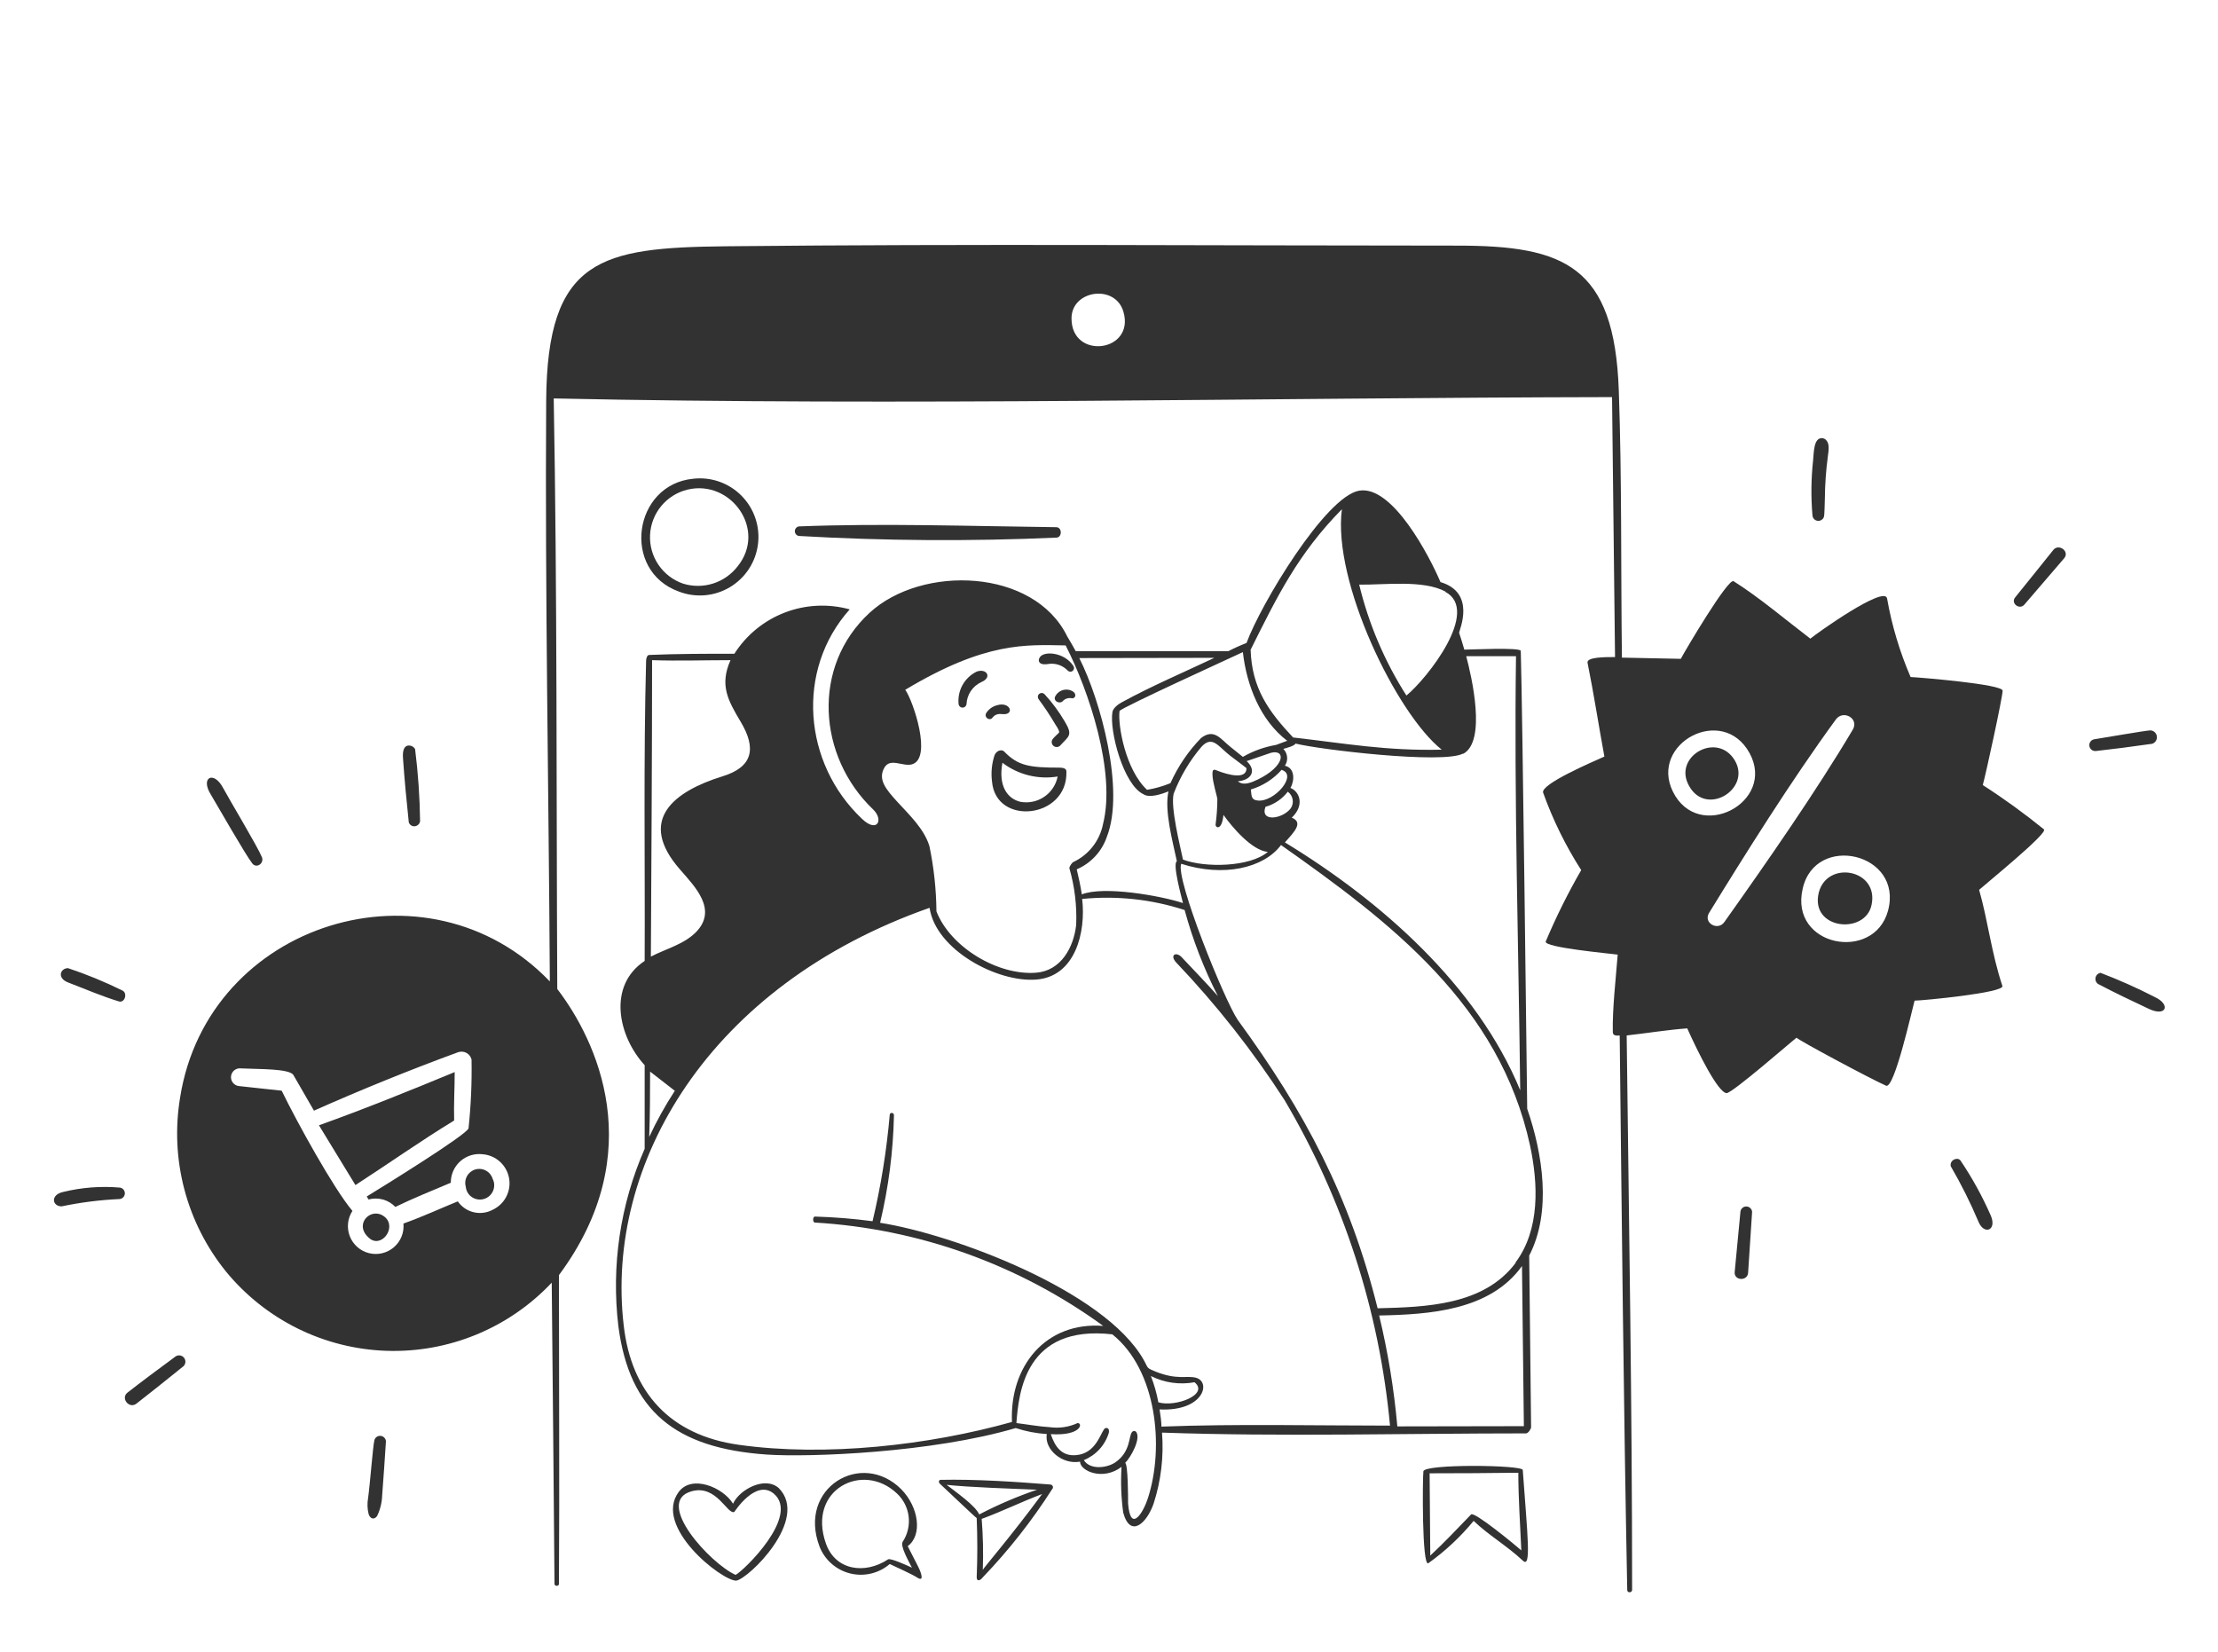 <?xml version="1.0" encoding="UTF-8"?> <svg xmlns="http://www.w3.org/2000/svg" width="525" height="391" viewBox="0 0 525 391" fill="none"><path d="M173.512 355.916C171.124 352.031 163.747 348.96 160.65 353.133C154.534 361.376 170.809 374.133 174.247 374.133C177.135 373.74 191.651 359.67 184.354 352.241C181.125 349.301 175.035 352.53 173.512 355.916ZM174.116 372.768C168.21 370.143 154.744 355.575 163.616 353.002C169.627 351.243 172.174 358.646 173.827 357.858C173.827 357.858 178.867 349.983 183.146 353.527C189.42 358.803 176.085 371.745 174.116 372.768ZM214.856 365.97C218.4 363.345 217.481 356.73 213.334 352.503C203.91 343.08 188.711 352.188 193.987 366.075C194.601 367.634 195.578 369.025 196.839 370.129C198.099 371.234 199.605 372.021 201.232 372.424C202.858 372.828 204.558 372.836 206.188 372.448C207.819 372.061 209.333 371.288 210.604 370.196C211.969 370.826 216.3 372.821 217.14 373.425C219.187 374.711 217.534 371.167 217.324 370.8L214.856 365.97ZM210.21 369.093C204.697 372.716 197.715 371.718 195.484 365.313C191.021 352.661 204.146 345.81 212.284 353.475C213.832 354.91 214.821 356.847 215.075 358.942C215.33 361.038 214.834 363.156 213.675 364.92C212.966 365.917 215.276 369.881 215.854 371.062C214.804 370.563 210.761 368.726 210.21 369.093ZM336.919 348.251C336.709 349.878 336.551 370.826 338.074 370.012C342.077 367.156 345.687 363.784 348.81 359.985C352.301 363.345 356.685 365.865 360.439 369.382C362.513 371.377 361.568 363.686 360.439 347.936C360.308 346.728 337.129 346.466 336.919 348.251ZM348.206 358.462C344.925 361.848 342.011 364.972 338.546 368.201L338.389 348.723C345.389 348.723 352.389 348.68 359.389 348.592C359.389 354.761 359.835 360.877 360.097 366.967C358.916 365.917 348.967 357.675 348.206 358.462ZM248.587 351.375C240.397 350.718 230.764 350.088 222.652 350.272C222.18 350.272 222.127 350.902 222.442 351.165C222.757 351.427 230.737 359.04 231.184 359.328C231.376 364.001 231.376 368.673 231.184 373.346C231.184 374.212 231.84 374.343 232.627 373.346C238.753 366.958 244.239 359.986 249.007 352.53C249.109 352.443 249.182 352.327 249.216 352.198C249.25 352.069 249.243 351.932 249.198 351.807C249.152 351.681 249.069 351.572 248.96 351.495C248.851 351.418 248.721 351.376 248.587 351.375ZM231.787 358.488C230.947 356.388 226.17 353.107 224.07 351.453C229.32 352.031 239.82 352.372 245.464 352.608C240.762 354.208 236.19 356.165 231.787 358.462V358.488ZM232.627 371.613C232.776 367.578 232.689 363.537 232.365 359.512C237.116 357.78 241.841 355.443 246.671 353.632C239.216 363.738 232.627 371.325 232.627 371.587V371.613ZM250.031 127.252C251.422 127.252 251.449 124.811 250.031 124.785C230.029 124.548 208.845 123.813 189.052 124.601C188.795 124.657 188.564 124.799 188.398 125.005C188.233 125.21 188.142 125.466 188.142 125.73C188.142 125.994 188.233 126.249 188.398 126.455C188.564 126.66 188.795 126.803 189.052 126.858C209.359 128.026 229.712 128.158 250.031 127.252Z" fill="#323232"></path><path d="M361.489 262.44C361.358 251.94 360.386 168.753 359.966 154.053C359.756 153.187 348.128 153.765 346.605 153.765C346.238 152.452 345.818 151.14 345.371 149.775C345.371 149.197 349.493 140.298 340.961 137.778C338.468 131.898 329.621 114.705 321.668 116.148C313.714 117.592 298.41 143.002 295.05 152.19C293.58 152.757 292.143 153.405 290.745 154.132H254.625C253.995 152.925 253.313 151.848 252.63 150.667C244.755 134.497 218.216 133.631 205.826 145.05C192.019 157.781 193.568 179.043 206.64 191.565C209.265 194.058 207.638 197.287 204.015 193.796C190.129 180.671 188.265 158.621 201.128 144.236C196.052 142.838 190.663 143.103 185.75 144.993C180.836 146.883 176.658 150.297 173.828 154.736C167.108 154.736 160.361 154.736 153.641 155.025C153.143 155.025 152.933 155.97 152.933 156.337C152.303 179.962 152.696 203.876 152.591 227.448C143.771 233.302 146.265 245.22 152.591 252.123V271.916C146.803 285.109 144.655 299.612 146.37 313.916C148.995 333.971 159.836 342.791 181.493 344.287C191.625 344.97 220.553 343.867 240.424 338.013C242.803 338.8 245.273 339.276 247.774 339.431C247.144 343.132 251.501 346.728 255.649 345.967C255.649 348.172 261.056 350.561 265.466 347.201C265.243 350.81 265.374 354.433 265.86 358.016C267.514 364.106 271.399 360.641 273.053 355.916C274.816 350.493 275.493 344.775 275.048 339.09C303.345 340.087 332.798 339.273 361.226 339.273C361.725 339.273 362.408 338.197 362.408 337.83C362.268 324.285 362.119 310.74 361.961 297.195C367.343 286.8 365.138 273.018 361.489 262.44ZM346.316 178.44C351.934 175.473 348.311 160.065 347.051 155.313H358.838C358.365 188.73 359.441 224.745 359.835 258.056C349.571 233.197 326.865 213.221 304.133 199.387C306.521 196.762 308.49 194.662 305.76 193.533C308.884 190.567 307.598 187.338 305.445 186.498C306.443 184.792 306.548 181.773 304.133 181.248C304.539 180.642 304.724 179.915 304.657 179.188C304.59 178.462 304.275 177.78 303.765 177.258C304.448 177.048 306.39 176.576 306.653 175.998C312.218 177.416 341.591 180.907 346.316 178.361V178.44ZM295.024 180.172L300.851 178.177C304.395 177.311 304.211 181.353 297.728 184.503C296.284 185.186 294.341 186.078 293.003 184.923C296.126 184.687 297.596 182.43 295.024 180.093V180.172ZM303.398 182.246C307.204 183.427 301.691 189.832 297.78 189.491C295.969 189.333 296.284 188.126 296.074 186.866C298.908 186.019 301.446 184.39 303.398 182.167V182.246ZM286.991 183.322C286.991 185.081 288.094 188.415 288.146 189.176C288.138 191.187 287.998 193.195 287.726 195.187C287.726 196.001 289.223 196.631 289.59 192.877C291.638 195.765 296.284 201.277 300.09 201.645C295.838 205.267 285.154 205.425 280.009 203.456C279.274 199.965 277.043 191.092 277.804 187.863C279.352 183.828 281.571 180.083 284.366 176.786C286.991 173.898 288.435 176.786 291.27 178.938C291.611 179.201 295.05 181.773 295.05 181.826C295.05 184.687 290.43 183.27 288.461 182.535C287.411 182.115 286.939 181.8 286.991 183.375V183.322ZM299.565 190.961C301.653 190.366 303.494 189.114 304.815 187.391C305.428 187.829 305.843 188.491 305.97 189.233C306.098 189.975 305.928 190.737 305.498 191.355C303.555 193.875 298.121 194.688 299.565 190.882V190.961ZM342.116 140.088C350.438 144.551 337.916 160.485 332.903 164.632C327.75 156.56 323.971 147.69 321.72 138.382C327.731 138.461 336.866 137.201 342.116 140.01V140.088ZM317.625 120.532C315.368 137.7 330.566 168.963 341.25 177.442C328.125 177.757 318.491 175.972 306.075 174.555C300.221 168.333 296.31 162.873 296.021 153.791C302.348 141.086 307.256 131.058 317.625 120.532ZM294.184 154.342C295.076 162.217 298.305 170.486 304.684 175.342L302.059 176.313C299.288 176.789 296.622 177.748 294.184 179.148L291.244 176.786C288.908 174.922 287.385 172.323 284.288 174.686C281.269 177.798 278.817 181.414 277.043 185.37C275.263 186.105 273.404 186.634 271.504 186.945C266.411 182.22 264.548 171.641 264.994 168.281C265.545 167.441 291.375 155.681 294.21 154.342H294.184ZM287.438 155.707C280.271 159.093 272.475 162.427 265.571 166.207C264.758 166.627 263.498 167.546 263.314 168.517C262.553 173.032 265.939 185.737 270.611 187.968C272.029 188.966 274.969 187.968 276.57 187.312C275.573 191.958 277.568 199.098 278.565 203.85C277.463 204.401 279.694 212.46 280.009 213.746C274.759 212.013 261.214 209.625 256.069 211.698C255.754 209.703 255.334 207.708 254.861 205.766C256.527 205.054 258.024 203.998 259.254 202.668C260.484 201.339 261.42 199.764 262.001 198.048C266.306 186.997 260.505 165.708 255.465 155.76L287.438 155.707ZM209.318 181.721C210.709 179.253 213.701 181.537 215.88 180.907C220.71 179.516 216.195 165.997 214.279 163.267C233.336 151.822 242.918 152.61 252.236 152.767C257.749 163.53 264.18 182.771 261.083 195.056C260.701 196.987 259.873 198.802 258.666 200.356C257.458 201.91 255.903 203.161 254.126 204.007C253.864 204.007 253.024 205.162 253.129 205.53C254.38 209.877 254.921 214.398 254.73 218.917C254.153 224.167 251.186 229.758 245.28 230.231C236.303 230.966 224.989 224.272 221.655 215.715C221.606 210.537 221.052 205.376 220.001 200.306C218.768 196.185 215.198 192.851 212.415 189.806C209.633 186.761 207.769 184.477 209.318 181.721ZM154.35 156.258C160.519 156.468 166.74 156.258 172.909 156.258C170.284 162.165 172.279 165.735 175.324 170.853C179.078 177.127 178.238 181.563 170.966 183.768C159.548 187.312 150.623 194.085 161.018 205.871C164.561 209.94 169.864 215.295 164.798 220.571C161.91 223.537 157.684 224.535 154.061 226.425C154.166 208.653 154.35 175.998 154.35 156.258ZM153.851 253.62L159.731 258.187C157.451 261.677 155.424 265.326 153.668 269.107C153.851 263.857 153.878 258.791 153.878 253.62H153.851ZM271.714 354.603C270.69 357.832 267.593 363.135 267.015 355.863C267.015 354.498 267.015 346.676 266.333 346.256C267.724 344.838 270.06 340.586 268.958 338.958C268.899 338.882 268.823 338.82 268.737 338.778C268.65 338.735 268.555 338.713 268.459 338.713C268.363 338.713 268.267 338.735 268.181 338.778C268.095 338.82 268.019 338.882 267.96 338.958C267.12 339.825 267.724 343.578 263.97 346.151C261.975 347.49 258.011 347.962 256.541 345.6C257.956 345.031 259.225 344.15 260.252 343.023C261.279 341.896 262.039 340.551 262.474 339.09C262.684 337.777 261.634 337.83 261.345 338.276C260.348 339.667 259.219 343.998 254.783 344.418C251.239 344.76 249.69 342.345 248.719 339.457C255.911 339.903 256.384 336.832 255.071 336.832C253.005 337.785 250.709 338.122 248.456 337.803C245.831 337.646 243.206 337.147 240.581 336.832C241.133 329.561 242.708 313.496 263.288 315.832C273.814 324.258 275.625 342.502 271.714 354.603ZM272.475 325.728C275.651 327.304 279.251 327.811 282.739 327.172C286.309 330.06 278.25 333.131 274.181 331.923C273.796 329.807 273.207 327.732 272.423 325.728H272.475ZM274.916 337.856C274.916 336.438 274.68 335.021 274.47 333.603C284.97 334.128 286.808 326.936 282.949 326.07C280.77 325.571 278.644 326.647 273.656 324.705C271.215 323.707 271.898 323.97 270.69 321.843C261.398 305.463 225.671 292.155 208.32 289.425C210.316 281.078 211.416 272.542 211.601 263.962C211.601 263.332 210.683 263.201 210.604 263.831C209.867 272.328 208.507 280.759 206.535 289.057C202.007 288.454 197.451 288.086 192.885 287.955C192.36 287.955 192.308 289.346 192.885 289.372C217.506 290.834 241.192 299.325 261.135 313.837C247.511 312.787 238.954 323.392 239.531 336.57C219.896 342.082 195.379 344.865 174.878 341.977C158.708 339.72 149.441 329.666 147.63 313.706C143.168 275.46 167.738 233.25 220.028 214.875C221.498 224.823 236.04 232.593 245.306 231.858C254.573 231.123 257.066 220.597 256.148 212.775C264.327 211.961 272.587 212.855 280.403 215.4C282.316 222.444 284.955 229.27 288.278 235.77C286.388 233.591 282.056 229.05 279.668 226.53C278.381 225.191 276.78 226.031 278.408 227.816C287.955 237.85 296.541 248.756 304.054 260.392C317.965 283.914 326.491 310.226 329.018 337.436C311.168 337.436 292.714 336.99 274.864 337.672L274.916 337.856ZM330.75 337.62C329.963 328.776 328.524 320.002 326.445 311.37C338.363 311.133 352.695 310.215 360.255 299.662C360.413 312.297 360.561 324.932 360.701 337.567L330.75 337.62ZM358.785 298.875C351.251 308.981 337.575 309.375 326.078 309.663C319.489 283.125 308.858 263.175 292.976 241.413C289.826 236.793 278.171 207.971 279.589 204.453C289.538 207.656 299.119 205.503 303.214 200.017C329.306 218.392 354.926 237.922 362.171 271.181C364.088 280.211 364.56 291.052 358.706 298.848L358.785 298.875ZM430.5 211.278C428.374 220.046 441.525 221.306 442.995 214.192C444.806 205.766 432.495 203.508 430.5 211.278ZM107.625 253.751C97.125 258.108 86.074 262.571 75.495 266.351L84.131 280.5C92.006 275.407 99.645 270 107.494 265.222C107.389 261.337 107.625 257.557 107.625 253.751ZM410.629 179.988C406.586 173.242 396.638 178.676 399.42 185.238C403.174 193.875 414.75 186.918 410.629 179.988Z" fill="#323232"></path><path d="M253.916 163.635C253.559 163.424 253.162 163.291 252.75 163.244C252.338 163.196 251.921 163.235 251.525 163.359C251.129 163.483 250.764 163.688 250.452 163.962C250.141 164.235 249.89 164.571 249.716 164.948C249.323 166.076 251.003 166.733 251.633 165.866C251.914 165.596 252.258 165.402 252.635 165.301C253.011 165.2 253.407 165.196 253.785 165.289C254.625 165.289 254.861 164.213 253.916 163.635ZM231.131 158.989C229.722 159.688 228.561 160.804 227.806 162.184C227.05 163.564 226.736 165.142 226.905 166.706C226.942 166.927 227.056 167.127 227.227 167.271C227.397 167.415 227.614 167.494 227.837 167.494C228.06 167.494 228.277 167.415 228.447 167.271C228.618 167.127 228.732 166.927 228.769 166.706C228.811 165.595 229.159 164.516 229.775 163.589C230.391 162.663 231.251 161.925 232.26 161.456C235.016 160.301 233.441 158.07 231.131 158.989ZM164.089 113.314C149.888 114.679 146.974 135.101 160.729 140.036C162.69 140.784 164.796 141.075 166.887 140.89C168.978 140.705 171 140.047 172.799 138.966C174.598 137.885 176.129 136.409 177.275 134.651C178.421 132.892 179.152 130.896 179.414 128.813C179.676 126.731 179.462 124.616 178.787 122.628C178.112 120.64 176.994 118.832 175.518 117.339C174.042 115.847 172.247 114.709 170.267 114.011C168.287 113.314 166.174 113.075 164.089 113.314ZM161.7 138.146C159.323 137.333 157.273 135.769 155.861 133.691C154.448 131.613 153.749 129.132 153.867 126.622C153.985 124.112 154.915 121.708 156.517 119.772C158.119 117.836 160.307 116.472 162.75 115.886C172.988 113.445 181.571 125.336 174.615 134.025C173.141 135.949 171.113 137.375 168.804 138.112C166.495 138.849 164.016 138.861 161.7 138.146ZM248.404 157.125C249.2 157.044 250.004 157.146 250.755 157.424C251.506 157.701 252.183 158.147 252.735 158.726C252.883 158.88 253.082 158.974 253.295 158.99C253.508 159.006 253.719 158.943 253.888 158.813C254.057 158.683 254.172 158.495 254.211 158.285C254.251 158.075 254.211 157.859 254.1 157.676C251.948 154.264 246.776 153.975 246.041 155.734C245.938 155.889 245.882 156.072 245.882 156.259C245.882 156.446 245.938 156.628 246.041 156.784C246.514 157.361 247.511 157.283 248.404 157.125ZM238.166 168.99C240.004 168.544 238.77 166.103 236.04 166.916C234.953 167.181 234.011 167.859 233.415 168.806C232.89 169.909 234.308 170.67 234.885 169.909C236.04 168.465 237.143 169.226 238.166 168.99ZM250.793 181.695C243.679 181.695 240.949 181.275 237.668 177.863C237.3 177.469 236.093 177.364 235.436 178.676C234.755 180.693 234.54 182.838 234.806 184.95C235.673 195.581 252.656 193.796 252.42 182.745C252.525 181.721 251.318 181.721 250.793 181.695ZM250.346 183.795C249.959 185.757 248.812 187.487 247.155 188.608C245.498 189.729 243.466 190.15 241.5 189.78C238.481 189.045 236.25 186.079 237.274 180.54C239.116 181.944 241.226 182.957 243.474 183.517C245.722 184.077 248.061 184.171 250.346 183.795ZM247.223 164.291C247.062 164.13 246.847 164.034 246.619 164.022C246.392 164.01 246.168 164.083 245.991 164.227C245.814 164.371 245.697 164.576 245.663 164.801C245.629 165.026 245.679 165.256 245.805 165.446C247.244 167.376 248.576 169.382 249.795 171.458C250.504 172.508 250.793 173.164 250.688 173.374C250.583 173.584 249.533 174.371 249.06 175.106C248.936 175.354 248.903 175.638 248.967 175.908C249.03 176.178 249.187 176.416 249.409 176.582C249.632 176.748 249.905 176.831 250.182 176.815C250.459 176.8 250.721 176.687 250.924 176.498C252.971 174.214 254.074 174.109 251.948 170.644C250.602 168.365 249.018 166.235 247.223 164.291ZM16.118 232.541C20.265 234.143 24.176 235.823 28.14 237.03C29.584 237.45 30.293 234.956 28.875 234.405C24.738 232.366 20.467 230.611 16.091 229.155C14.254 229.181 13.44 231.518 16.118 232.541ZM41.606 321.03C37.275 324.206 33.311 327.173 30.188 329.614C28.481 330.926 30.555 333.551 32.288 332.239C35.621 329.614 39.506 326.569 43.47 323.34C43.722 323.077 43.869 322.732 43.885 322.369C43.9 322.005 43.783 321.648 43.554 321.365C43.326 321.082 43.002 320.892 42.644 320.83C42.285 320.769 41.916 320.84 41.606 321.03ZM52.789 186.473C50.584 182.325 47.381 184.005 49.875 188.021C51.45 190.646 58.039 202.223 59.719 204.375C60.716 205.635 62.554 204.375 62.003 202.905C61.005 200.438 54.233 189.176 52.789 186.473ZM98.254 177.311C98.078 177.001 97.807 176.755 97.481 176.608C97.156 176.462 96.792 176.423 96.443 176.498C95.865 176.655 95.209 177.311 95.393 179.516C95.734 184.399 96.206 189.465 96.758 194.636C96.847 194.913 97.023 195.154 97.259 195.324C97.495 195.494 97.779 195.584 98.07 195.581C98.403 195.573 98.723 195.447 98.972 195.226C99.222 195.005 99.386 194.703 99.435 194.374C99.36 188.669 98.966 182.972 98.254 177.311ZM88.62 340.875C88.253 342.345 87.596 351.218 87.124 354.604C86.901 355.859 86.946 357.147 87.255 358.384C87.701 359.67 88.673 359.696 89.276 358.804C90.004 357.285 90.406 355.631 90.458 353.948C90.773 349.721 91.088 345.469 91.35 341.164C91.331 340.835 91.195 340.523 90.968 340.285C90.74 340.046 90.435 339.896 90.108 339.862C89.78 339.827 89.45 339.91 89.178 340.095C88.905 340.281 88.708 340.557 88.62 340.875ZM28.429 281.104C23.914 280.705 19.365 281.051 14.963 282.128C11.865 282.784 12.338 285.54 14.595 285.54C19.108 284.595 23.691 284.015 28.298 283.808C28.628 283.781 28.937 283.634 29.167 283.396C29.398 283.158 29.534 282.844 29.55 282.513C29.566 282.182 29.461 281.857 29.255 281.597C29.048 281.338 28.755 281.163 28.429 281.104ZM510.116 236.033C505.912 233.871 501.592 231.943 497.175 230.258C496.894 230.311 496.635 230.444 496.429 230.642C496.223 230.84 496.079 231.094 496.015 231.373C495.951 231.651 495.969 231.942 496.068 232.211C496.167 232.479 496.342 232.712 496.571 232.883C500.456 234.93 504.446 236.82 508.62 238.789C512.794 240.758 513.818 237.765 510.116 236.033ZM464.074 274.725C463.47 273.78 461.449 274.463 461.738 276.038C464.201 280.269 466.393 284.653 468.3 289.163C469.613 292.418 472.815 291.236 471.161 287.588C469.185 283.099 466.813 278.794 464.074 274.725ZM431.209 103.706C429.293 103.706 429.345 107.066 429.161 108.956C428.689 113.264 428.637 117.606 429.004 121.924C429.009 122.199 429.095 122.466 429.251 122.692C429.408 122.917 429.628 123.092 429.883 123.193C430.139 123.294 430.418 123.317 430.687 123.259C430.956 123.202 431.201 123.066 431.393 122.869C431.891 122.37 431.813 122.055 431.944 117.986C431.975 114.65 432.212 111.319 432.653 108.011C432.81 106.856 433.099 105.15 432.364 104.31C432.235 104.123 432.063 103.97 431.861 103.865C431.66 103.759 431.436 103.705 431.209 103.706ZM411.968 286.721L410.603 301.054C410.366 303.128 413.648 303.338 413.779 301.238C414.094 296.46 414.409 291.683 414.724 286.826C414.692 286.491 414.54 286.178 414.295 285.946C414.05 285.714 413.729 285.58 413.392 285.567C413.055 285.554 412.725 285.664 412.463 285.876C412.201 286.089 412.025 286.389 411.968 286.721ZM496.125 177.758C499.984 177.338 504.21 176.786 509.408 176.051C509.77 175.937 510.081 175.699 510.286 175.379C510.492 175.059 510.579 174.677 510.532 174.299C510.485 173.922 510.308 173.573 510.03 173.313C509.753 173.053 509.393 172.898 509.014 172.875C508.043 172.875 497.989 174.634 495.758 174.975C495.575 174.999 495.399 175.059 495.239 175.151C495.08 175.244 494.94 175.366 494.828 175.512C494.601 175.808 494.501 176.181 494.55 176.55C494.599 176.919 494.792 177.254 495.088 177.48C495.383 177.706 495.756 177.806 496.125 177.758ZM486.045 130.14C483.053 133.894 480.008 137.648 476.989 141.401C475.86 142.793 478.013 144.446 479.168 143.108L488.591 132.135C489.956 130.481 487.305 128.618 486.045 130.14ZM90.379 287.588C87.308 285.986 83.528 290.213 87.754 293.336C90.825 295.279 94.343 289.661 90.379 287.588ZM110.25 280.894C110.288 281.33 110.412 281.753 110.615 282.141C110.817 282.528 111.095 282.872 111.431 283.151C111.943 283.576 112.568 283.84 113.229 283.912C113.89 283.983 114.557 283.859 115.148 283.554C115.738 283.249 116.226 282.777 116.55 282.196C116.874 281.616 117.02 280.953 116.97 280.29C116.945 279.868 116.828 279.456 116.629 279.083C116.389 278.237 115.822 277.521 115.054 277.093C114.286 276.664 113.38 276.559 112.534 276.799C111.688 277.039 110.972 277.605 110.544 278.373C110.116 279.141 110.01 280.048 110.25 280.894Z" fill="#323232"></path><path d="M483.813 196.316C479.18 192.552 474.343 189.047 469.323 185.816C469.98 183.532 474.022 165 474.022 163.477C474.022 161.955 454.492 160.353 452.235 160.248C449.666 154.29 447.798 148.053 446.67 141.663C446.145 138.408 430.001 149.906 428.505 151.166C422.756 146.782 416.351 141.348 410.34 137.568C409.054 136.755 398.921 153.896 397.845 155.943L383.906 155.655C383.643 134.655 383.906 113.287 383.171 92.471C382.147 62.808 370.203 58.136 344.898 58.136C287.778 58.136 229.53 57.69 171.832 58.293C142.275 58.608 129.491 61.102 129.281 94.86C128.992 140.797 129.885 186.918 130.147 232.305C101.272 202.17 49.192 218.235 42.63 259.788C41.426 267.032 41.772 274.448 43.645 281.547C45.519 288.647 48.877 295.268 53.497 300.975C58.127 306.619 63.906 311.212 70.451 314.446C76.996 317.681 84.155 319.482 91.451 319.731C98.748 319.979 106.013 318.669 112.762 315.887C119.512 313.105 125.591 308.916 130.593 303.6C130.838 327.382 131.057 351.147 131.25 374.895C131.25 375.498 132.3 375.525 132.3 374.895C132.457 350.535 132.3 326.148 132.3 301.815C153.877 272.73 141.12 246.112 131.906 234.09C131.67 187.601 131.906 140.771 131.066 94.308C213.99 96.093 298.488 94.151 381.57 93.993L382.278 155.523C379.863 155.523 375.532 155.523 375.768 156.862C377.265 164.238 378.393 171.693 379.758 179.07C376.661 180.461 364.822 185.527 365.242 187.575C367.545 194.022 370.575 200.187 374.272 205.95C371.123 211.404 368.318 217.05 365.872 222.855C365.4 224.272 381.071 225.69 382.908 225.952C382.462 231.675 381.622 238.893 381.753 244.327C381.753 245.193 382.751 245.167 383.381 245.088C383.88 288.847 384.3 332.553 385.166 376.338C385.166 377.126 386.321 376.995 386.321 376.338C386.321 332.58 385.56 288.795 385.035 245.088C389.707 244.563 394.747 243.75 399.367 243.408C401.835 248.895 406.612 258.607 408.686 258.738C410.051 258.738 424.173 246.401 425.25 245.613C425.433 246.086 442.995 255.483 446.434 256.98C448.376 257.846 452.523 239.261 453.18 236.846C454.965 236.846 474.468 234.982 473.97 233.381C471.345 225.506 470.557 217.946 468.457 210.622C470.006 209.205 484.785 197.235 483.813 196.316ZM116.655 286.327C115.273 287.08 113.661 287.295 112.13 286.932C110.599 286.569 109.256 285.652 108.36 284.358C104.238 286.038 99.907 288.033 95.497 289.608C95.595 290.656 95.441 291.711 95.047 292.687C94.653 293.662 94.032 294.53 93.234 295.216C92.437 295.902 91.487 296.387 90.463 296.631C89.44 296.874 88.373 296.87 87.352 296.616C86.331 296.363 85.385 295.87 84.594 295.176C83.803 294.483 83.189 293.61 82.805 292.631C82.42 291.652 82.275 290.595 82.383 289.548C82.49 288.502 82.847 287.496 83.422 286.616C78.986 281.366 70.297 265.616 66.675 258.161L56.49 257.058C56.216 257.02 55.952 256.929 55.713 256.789C55.474 256.649 55.266 256.464 55.099 256.243C54.932 256.022 54.81 255.771 54.74 255.503C54.67 255.236 54.654 254.957 54.692 254.683C54.73 254.409 54.821 254.145 54.961 253.906C55.101 253.667 55.286 253.459 55.507 253.292C55.728 253.125 55.979 253.003 56.247 252.933C56.514 252.863 56.793 252.847 57.067 252.885C61.188 253.095 68.67 252.885 69.483 254.512L74.313 262.886C85.286 258.003 97.387 253.095 108.438 249.052C108.76 248.94 109.102 248.896 109.442 248.924C109.781 248.952 110.111 249.051 110.411 249.214C110.71 249.377 110.972 249.602 111.179 249.872C111.386 250.142 111.535 250.453 111.615 250.785C111.711 256.219 111.475 261.654 110.906 267.06C110.512 268.582 90.536 280.92 86.808 283.203L87.228 283.912C88.348 283.608 89.528 283.61 90.646 283.92C91.764 284.229 92.778 284.834 93.581 285.671C97.728 283.65 101.928 281.97 106.706 279.948C106.696 278.993 106.889 278.047 107.273 277.173C107.657 276.298 108.224 275.516 108.934 274.877C109.644 274.239 110.483 273.759 111.393 273.47C112.303 273.182 113.265 273.09 114.213 273.202C115.733 273.315 117.173 273.928 118.308 274.945C119.443 275.962 120.21 277.326 120.489 278.824C120.768 280.323 120.543 281.871 119.849 283.228C119.155 284.586 118.032 285.675 116.655 286.327ZM253.627 75.356C253.627 68.636 263.996 67.166 265.912 73.781C268.721 83.362 253.601 85.305 253.627 75.356ZM395.955 187.338C390.39 175.972 407.741 166.601 414.12 178.256C420.498 189.911 401.992 199.623 395.955 187.338ZM408.161 218.235C406.612 220.44 403.095 218.445 404.538 216.082C412.938 202.406 423.937 184.818 434.542 170.302C436.275 167.913 440.107 170.066 438.559 172.691C429.844 187.365 418.294 203.955 408.161 218.235ZM446.88 215.61C443.546 227.79 423.517 224.088 426.693 210.36C429.66 197.077 450.634 201.881 446.88 215.61Z" fill="#323232"></path></svg> 